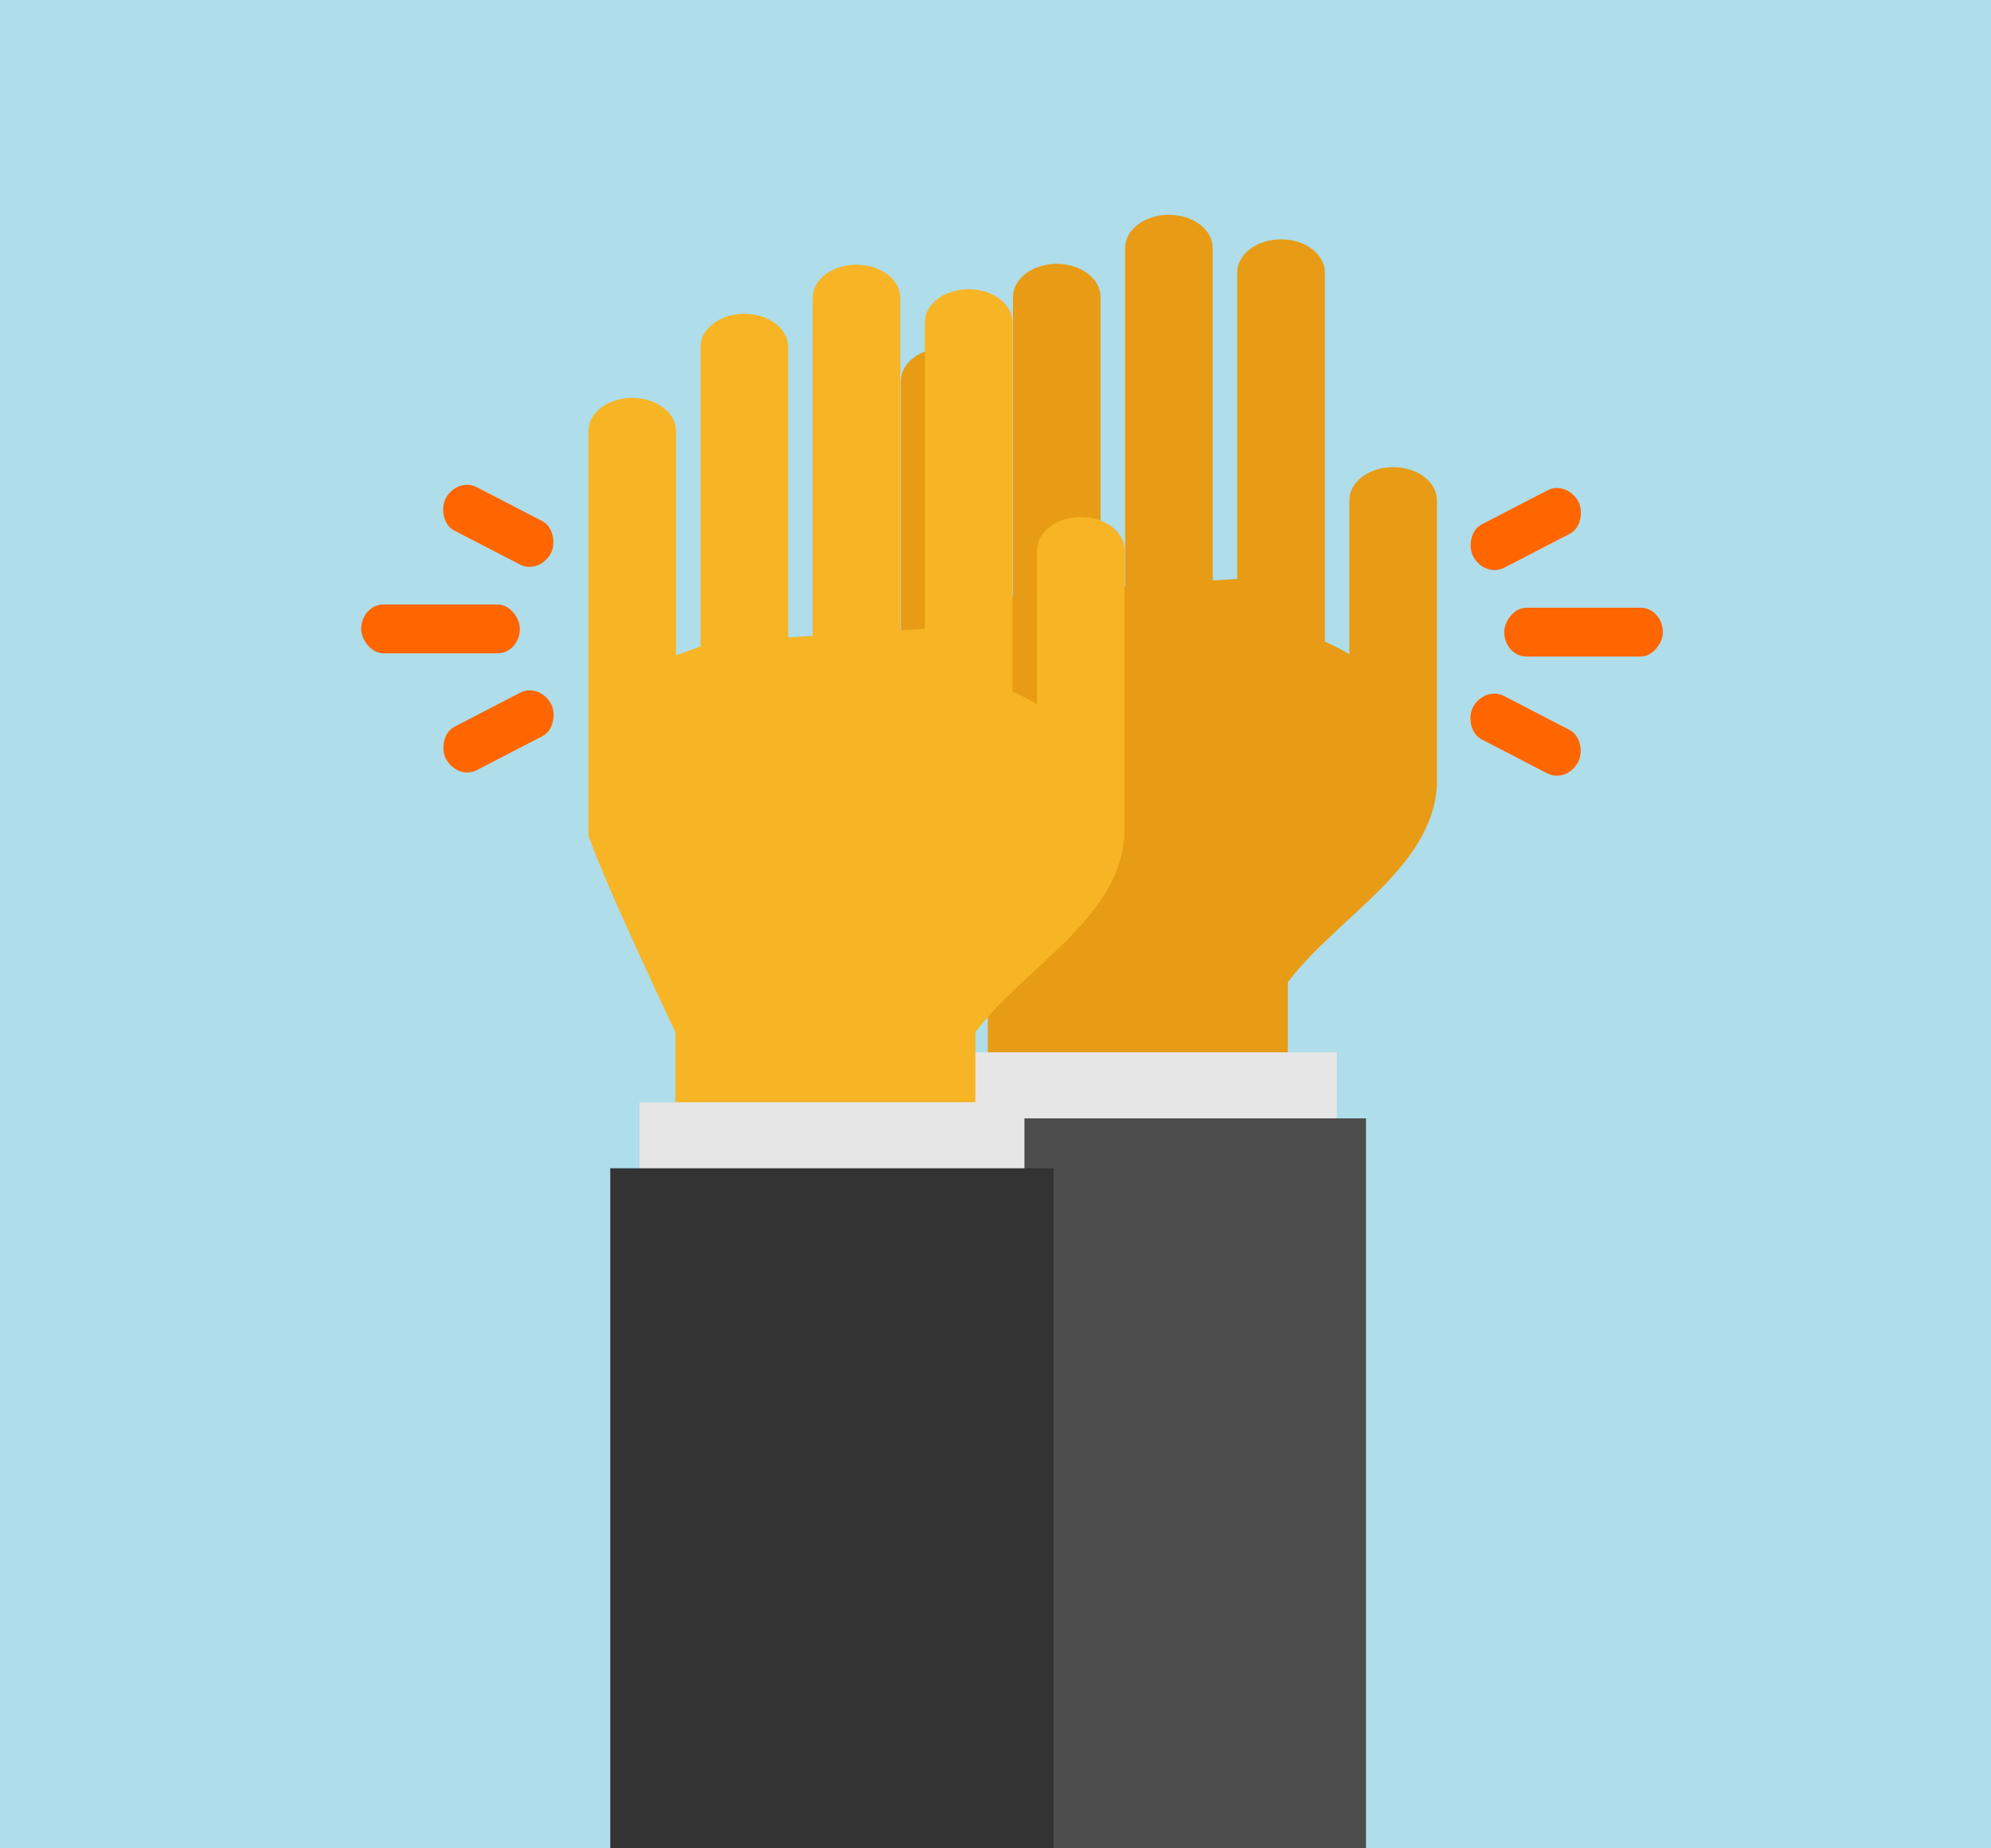 <?xml version="1.0" encoding="UTF-8" standalone="no"?>
<!-- Created with Inkscape (http://www.inkscape.org/) -->

<svg
   xmlns:dc="http://purl.org/dc/elements/1.1/"
   xmlns:cc="http://creativecommons.org/ns#"
   xmlns:rdf="http://www.w3.org/1999/02/22-rdf-syntax-ns#"
   xmlns:svg="http://www.w3.org/2000/svg"
   xmlns="http://www.w3.org/2000/svg"
   xmlns:sodipodi="http://sodipodi.sourceforge.net/DTD/sodipodi-0.dtd"
   xmlns:inkscape="http://www.inkscape.org/namespaces/inkscape"
   width="1136.364"
   height="1054.545"
   viewBox="0 0 300.663 279.015"
   version="1.1"
   id="svg8"
   sodipodi:docname="hand3.svg"
   inkscape:version="0.92.4 (5da689c313, 2019-01-14)">
  <defs
     id="defs2" />
  <sodipodi:namedview
     id="base"
     pagecolor="#ffffff"
     bordercolor="#666666"
     borderopacity="1.0"
     inkscape:pageopacity="0.0"
     inkscape:pageshadow="2"
     inkscape:zoom="0.22"
     inkscape:cx="1508.6276"
     inkscape:cy="-64.110962"
     inkscape:document-units="px"
     inkscape:current-layer="layer1"
     showgrid="false"
     units="px"
     inkscape:window-width="1146"
     inkscape:window-height="1011"
     inkscape:window-x="751"
     inkscape:window-y="0"
     inkscape:window-maximized="0"
     fit-margin-top="0"
     fit-margin-left="0"
     fit-margin-right="0"
     fit-margin-bottom="0" />
  <g
     inkscape:label="Layer 1"
     inkscape:groupmode="layer"
     id="layer1"
     transform="translate(-142.592,271.686)">
    <rect
       style="opacity:1;vector-effect:none;fill:#afdde9;fill-opacity:1;stroke:none;stroke-width:1.96;stroke-linecap:butt;stroke-linejoin:round;stroke-miterlimit:4;stroke-dasharray:none;stroke-dashoffset:0;stroke-opacity:1;marker:none;paint-order:stroke markers fill"
       id="rect53"
       width="300.663"
       height="279.015"
       x="142.592"
       y="-271.686"
       rx="0"
       ry="0" />
    <g
       id="g1186"
       transform="translate(-100.542,-47.625)">
      <g
         style="fill:#e89b15;fill-opacity:1"
         transform="translate(147.718,124.755)"
         id="g1064-3">
        <rect
           style="opacity:1;vector-effect:none;fill:#e89b15;fill-opacity:1;stroke:none;stroke-width:1.96;stroke-linecap:butt;stroke-linejoin:round;stroke-miterlimit:4;stroke-dasharray:none;stroke-dashoffset:0;stroke-opacity:1;marker:none;paint-order:stroke markers fill"
           id="rect887-3-2-6"
           width="45.3"
           height="56.525"
           x="244.587"
           y="-201.577"
           rx="0"
           ry="0" />
        <path
           inkscape:connector-curvature="0"
           style="opacity:1;vector-effect:none;fill:#e89b15;fill-opacity:1;stroke:none;stroke-width:1.96;stroke-linecap:butt;stroke-linejoin:round;stroke-miterlimit:4;stroke-dasharray:none;stroke-dashoffset:0;stroke-opacity:1;marker:none;paint-order:stroke markers fill"
           d="m 271.933,-316.384 c -3.664,0 -6.615,2.235 -6.615,5.011 v 81.096 h 13.229 v -81.096 c 0,-2.776 -2.95,-5.011 -6.615,-5.011 z m 16.933,3.704 c -3.664,0 -6.615,2.235 -6.615,5.011 v 77.392 h 13.229 v -77.392 c 0,-2.776 -2.95,-5.011 -6.615,-5.011 z m -33.867,3.704 c -3.664,0 -6.615,2.235 -6.615,5.011 v 73.688 h 13.229 v -73.688 c 0,-2.776 -2.95,-5.011 -6.615,-5.011 z m -16.933,12.7 c -3.664,0 -6.615,2.235 -6.615,5.011 v 60.987 h 13.229 v -60.987 c 0,-2.776 -2.95,-5.011 -6.615,-5.011 z m 67.733,17.992 c -3.664,0 -6.615,2.235 -6.615,5.011 v 42.996 h 13.229 v -42.996 c 0,-2.776 -2.95,-5.011 -6.615,-5.011 z"
           id="rect887-6-7-9-0" />
        <path
           style="fill:#e89b15;fill-opacity:1;stroke:none;stroke-width:0.265px;stroke-linecap:butt;stroke-linejoin:miter;stroke-opacity:1"
           d="m 231.451,-230.277 c 2.205,6.762 13.135,29.759 13.135,29.759 h 45.3 c 7.509,-9.92 21.808,-17.172 22.527,-29.759 -1.672,-17.774 -20.256,-22.931 -20.256,-22.931 l -9.407,-8.231 -32.632,2.058 -17.933,6.468 -0.735,22.637"
           id="path1007-1-6"
           inkscape:connector-curvature="0"
           sodipodi:nodetypes="ccccccccc" />
      </g>
      <rect
         ry="0"
         rx="0"
         y="-65.18"
         x="386.885"
         height="81.379"
         width="58.128"
         id="rect887-3-27-0-2"
         style="opacity:1;vector-effect:none;fill:#e6e6e6;fill-opacity:1;stroke:none;stroke-width:1.96;stroke-linecap:butt;stroke-linejoin:round;stroke-miterlimit:4;stroke-dasharray:none;stroke-dashoffset:0;stroke-opacity:1;marker:none;paint-order:stroke markers fill" />
      <path
         style="opacity:1;vector-effect:none;fill:#4d4d4d;fill-opacity:1;stroke:none;stroke-width:1.96;stroke-linecap:butt;stroke-linejoin:round;stroke-miterlimit:4;stroke-dasharray:none;stroke-dashoffset:0;stroke-opacity:1;marker:none;paint-order:stroke markers fill"
         d="m 382.467,-55.209 h 66.948 V 64.495 h -66.948 z"
         id="rect887-3-27-6"
         inkscape:connector-curvature="0"
         sodipodi:nodetypes="ccccc" />
    </g>
    <g
       id="g1125">
      <g
         style="fill:#f7b424;fill-opacity:1"
         transform="translate(0,84.667)"
         id="g1064">
        <rect
           style="opacity:1;vector-effect:none;fill:#f7b424;fill-opacity:1;stroke:none;stroke-width:1.96;stroke-linecap:butt;stroke-linejoin:round;stroke-miterlimit:4;stroke-dasharray:none;stroke-dashoffset:0;stroke-opacity:1;marker:none;paint-order:stroke markers fill"
           id="rect887-3-2"
           width="45.3"
           height="56.525"
           x="244.587"
           y="-201.577"
           rx="0"
           ry="0" />
        <path
           inkscape:connector-curvature="0"
           style="opacity:1;vector-effect:none;fill:#f7b424;fill-opacity:1;stroke:none;stroke-width:1.96;stroke-linecap:butt;stroke-linejoin:round;stroke-miterlimit:4;stroke-dasharray:none;stroke-dashoffset:0;stroke-opacity:1;marker:none;paint-order:stroke markers fill"
           d="m 271.933,-316.384 c -3.664,0 -6.615,2.235 -6.615,5.011 v 81.096 h 13.229 v -81.096 c 0,-2.776 -2.95,-5.011 -6.615,-5.011 z m 16.933,3.704 c -3.664,0 -6.615,2.235 -6.615,5.011 v 77.392 h 13.229 v -77.392 c 0,-2.776 -2.95,-5.011 -6.615,-5.011 z m -33.867,3.704 c -3.664,0 -6.615,2.235 -6.615,5.011 v 73.688 h 13.229 v -73.688 c 0,-2.776 -2.95,-5.011 -6.615,-5.011 z m -16.933,12.7 c -3.664,0 -6.615,2.235 -6.615,5.011 v 60.987 h 13.229 v -60.987 c 0,-2.776 -2.95,-5.011 -6.615,-5.011 z m 67.733,17.992 c -3.664,0 -6.615,2.235 -6.615,5.011 v 42.996 h 13.229 v -42.996 c 0,-2.776 -2.95,-5.011 -6.615,-5.011 z"
           id="rect887-6-7-9" />
        <path
           style="fill:#f7b424;fill-opacity:1;stroke:none;stroke-width:0.265px;stroke-linecap:butt;stroke-linejoin:miter;stroke-opacity:1"
           d="m 231.451,-230.277 c 2.205,6.762 13.135,29.759 13.135,29.759 h 45.3 c 7.509,-9.92 21.808,-17.172 22.527,-29.759 -1.672,-17.774 -20.256,-22.931 -20.256,-22.931 l -9.407,-8.231 -32.632,2.058 -17.933,6.468 -0.735,22.637"
           id="path1007-1"
           inkscape:connector-curvature="0"
           sodipodi:nodetypes="ccccccccc" />
      </g>
      <rect
         ry="0"
         rx="0"
         y="-105.268"
         x="239.167"
         height="81.379"
         width="58.128"
         id="rect887-3-27-0"
         style="opacity:1;vector-effect:none;fill:#e6e6e6;fill-opacity:1;stroke:none;stroke-width:1.96;stroke-linecap:butt;stroke-linejoin:round;stroke-miterlimit:4;stroke-dasharray:none;stroke-dashoffset:0;stroke-opacity:1;marker:none;paint-order:stroke markers fill" />
      <rect
         ry="0"
         rx="0"
         y="-95.297"
         x="234.75"
         height="103.829"
         width="66.948"
         id="rect887-3-27"
         style="opacity:1;vector-effect:none;fill:#333333;fill-opacity:1;stroke:none;stroke-width:1.96;stroke-linecap:butt;stroke-linejoin:round;stroke-miterlimit:4;stroke-dasharray:none;stroke-dashoffset:0;stroke-opacity:1;marker:none;paint-order:stroke markers fill" />
    </g>
    <g
       transform="matrix(0.36,0,0,0.36,39.171,-205.036)"
       id="g1279-7"
       style="fill:#ff6600;stroke-width:2.776">
      <rect
         ry="10.24"
         rx="9.29"
         y="68.376"
         x="438.805"
         height="20.481"
         width="66.547"
         id="rect1203-5"
         style="opacity:1;vector-effect:none;fill:#ff6600;fill-opacity:1;stroke:none;stroke-width:5.441;stroke-linecap:butt;stroke-linejoin:round;stroke-miterlimit:4;stroke-dasharray:none;stroke-dashoffset:0;stroke-opacity:1;marker:none;paint-order:stroke markers fill" />
      <rect
         transform="rotate(27.357)"
         ry="10.24"
         rx="9.29"
         y="-206.873"
         x="432.177"
         height="20.481"
         width="49.742"
         id="rect1203-8-9"
         style="opacity:1;vector-effect:none;fill:#ff6600;fill-opacity:1;stroke:none;stroke-width:5.441;stroke-linecap:butt;stroke-linejoin:round;stroke-miterlimit:4;stroke-dasharray:none;stroke-dashoffset:0;stroke-opacity:1;marker:none;paint-order:stroke markers fill" />
      <rect
         transform="matrix(0.888,-0.46,-0.46,-0.888,0,0)"
         ry="10.24"
         rx="9.29"
         y="-346.52"
         x="359.923"
         height="20.481"
         width="49.742"
         id="rect1203-8-2-2"
         style="opacity:1;vector-effect:none;fill:#ff6600;fill-opacity:1;stroke:none;stroke-width:5.441;stroke-linecap:butt;stroke-linejoin:round;stroke-miterlimit:4;stroke-dasharray:none;stroke-dashoffset:0;stroke-opacity:1;marker:none;paint-order:stroke markers fill" />
    </g>
    <g
       transform="matrix(-0.36,0,0,0.36,551.669,-204.547)"
       id="g1279-7-2"
       style="opacity:1;vector-effect:none;fill:#ff6600;fill-opacity:1;stroke:none;stroke-width:5.441;stroke-linecap:butt;stroke-linejoin:round;stroke-miterlimit:4;stroke-dasharray:none;stroke-dashoffset:0;stroke-opacity:1;marker:none;paint-order:stroke markers fill">
      <rect
         ry="10.24"
         rx="9.29"
         y="68.376"
         x="438.805"
         height="20.481"
         width="66.547"
         id="rect1203-5-8"
         style="opacity:1;vector-effect:none;fill:#ff6600;fill-opacity:1;stroke:none;stroke-width:5.441;stroke-linecap:butt;stroke-linejoin:round;stroke-miterlimit:4;stroke-dasharray:none;stroke-dashoffset:0;stroke-opacity:1;marker:none;paint-order:stroke markers fill" />
      <rect
         transform="rotate(27.357)"
         ry="10.24"
         rx="9.29"
         y="-206.873"
         x="432.177"
         height="20.481"
         width="49.742"
         id="rect1203-8-9-9"
         style="opacity:1;vector-effect:none;fill:#ff6600;fill-opacity:1;stroke:none;stroke-width:5.441;stroke-linecap:butt;stroke-linejoin:round;stroke-miterlimit:4;stroke-dasharray:none;stroke-dashoffset:0;stroke-opacity:1;marker:none;paint-order:stroke markers fill" />
      <rect
         transform="matrix(0.888,-0.46,-0.46,-0.888,0,0)"
         ry="10.24"
         rx="9.29"
         y="-346.52"
         x="359.923"
         height="20.481"
         width="49.742"
         id="rect1203-8-2-2-7"
         style="opacity:1;vector-effect:none;fill:#ff6600;fill-opacity:1;stroke:none;stroke-width:5.441;stroke-linecap:butt;stroke-linejoin:round;stroke-miterlimit:4;stroke-dasharray:none;stroke-dashoffset:0;stroke-opacity:1;marker:none;paint-order:stroke markers fill" />
    </g>
  </g>
</svg>
